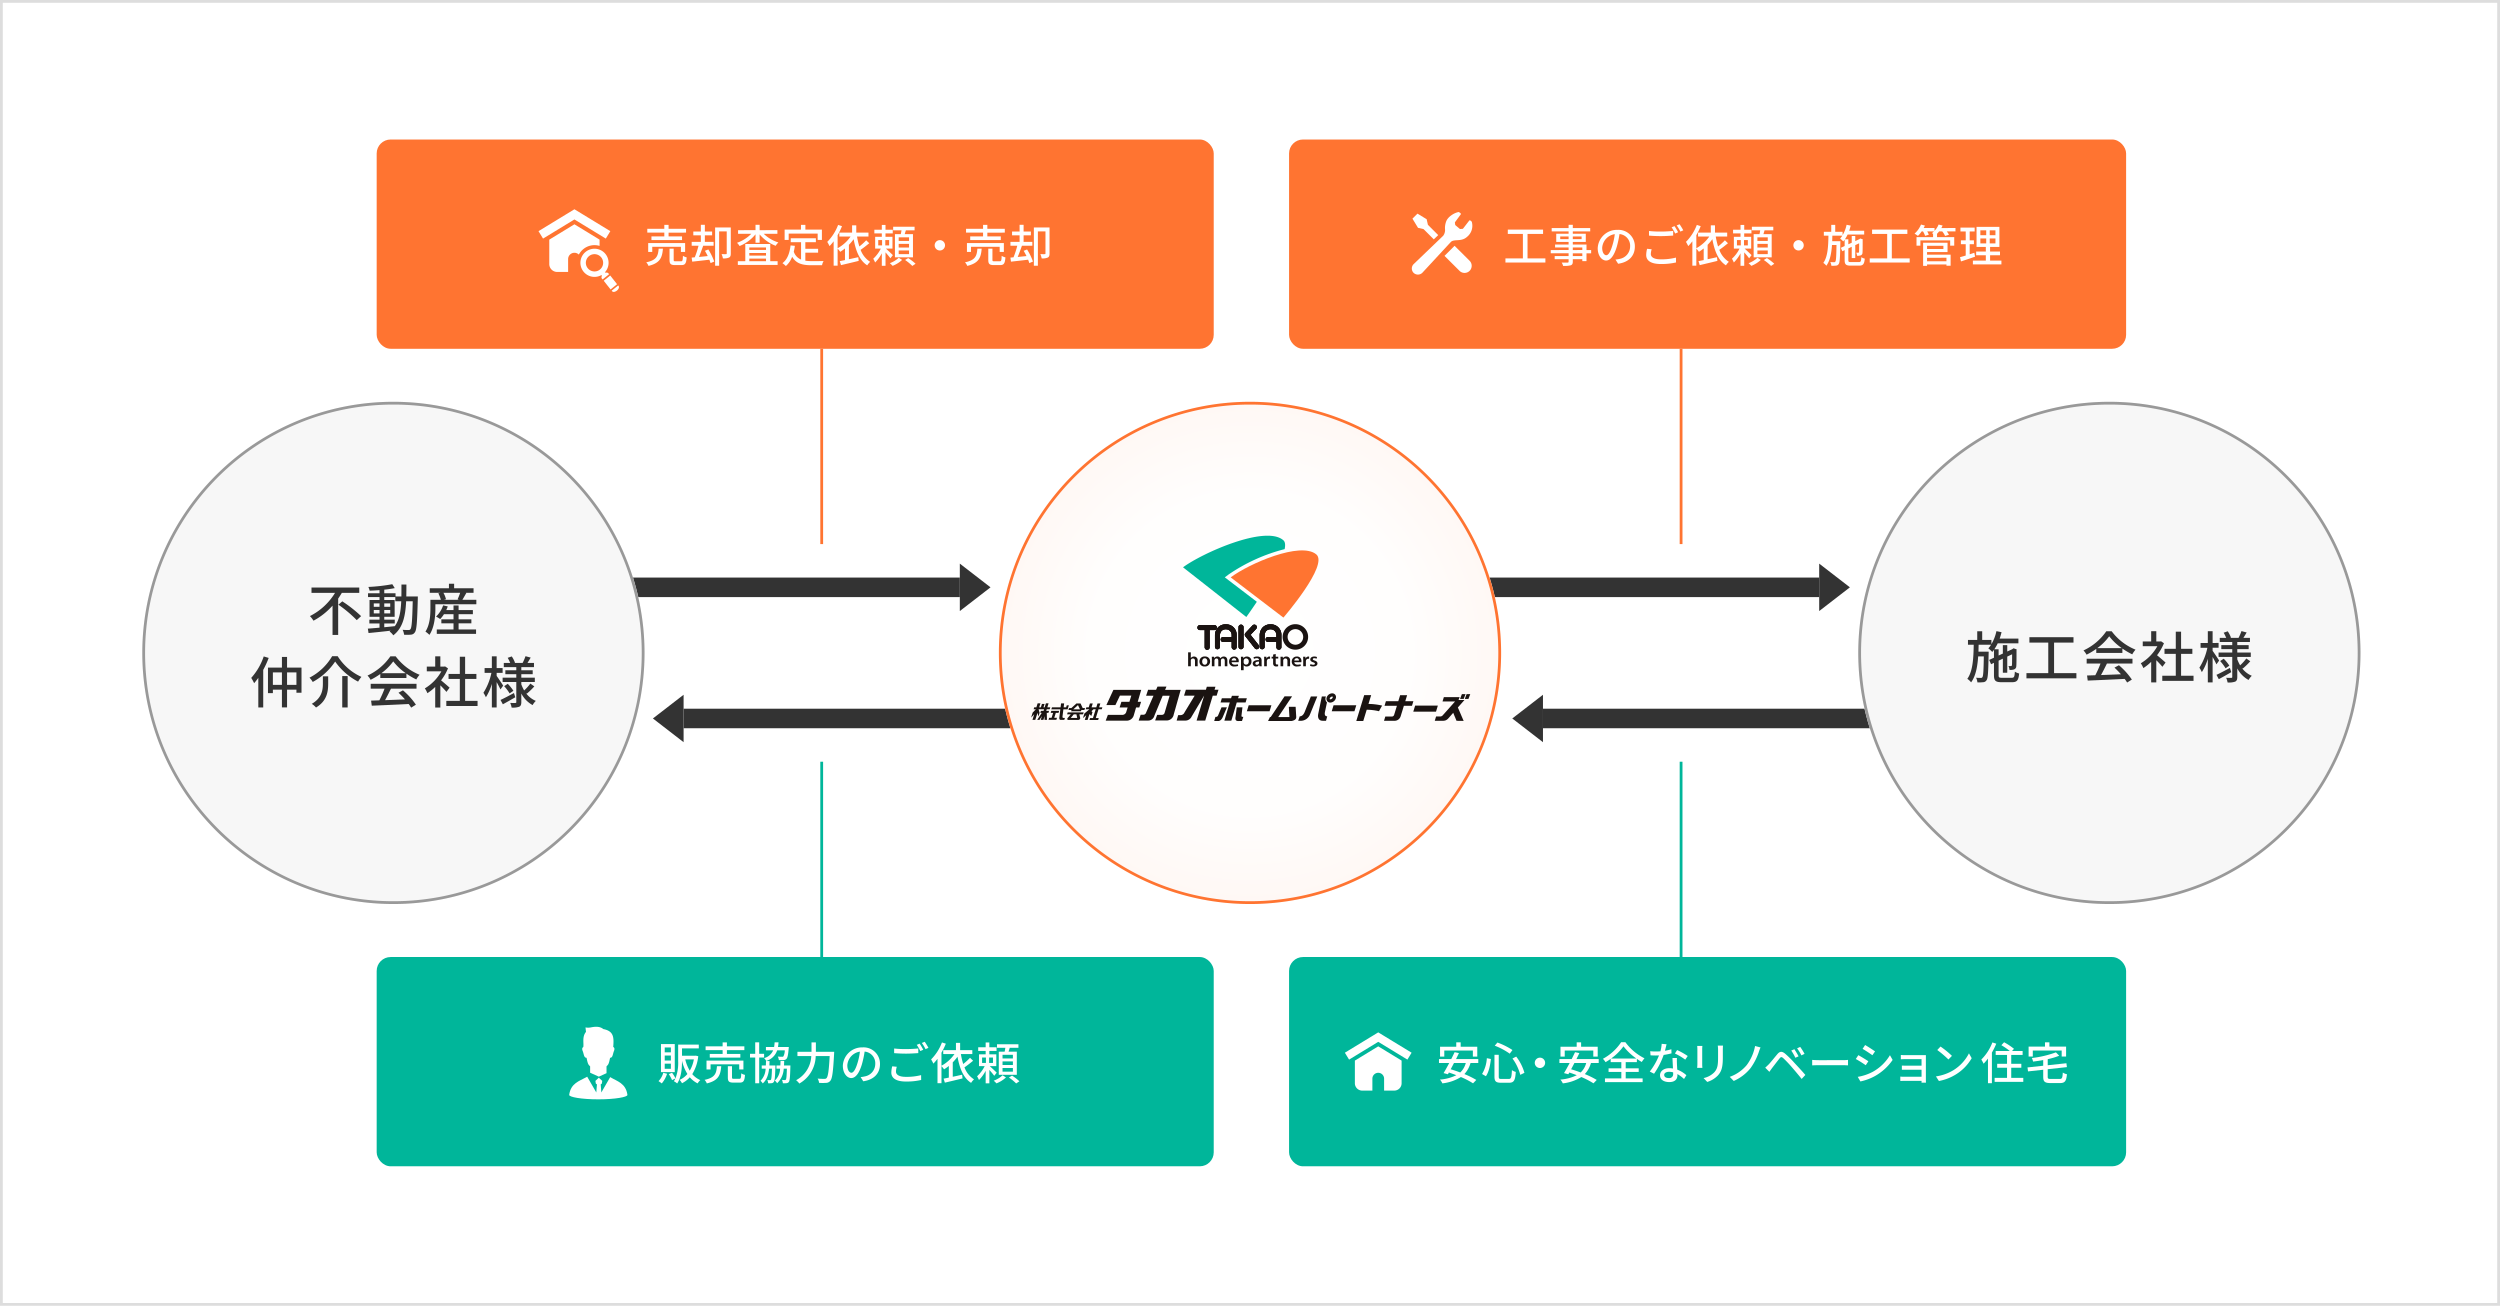 <svg xmlns="http://www.w3.org/2000/svg" xmlns:xlink="http://www.w3.org/1999/xlink" width="896" height="468" viewBox="0 0 896 468"><defs><radialGradient id="a" cx="0.5" cy="0.5" r="0.5" gradientUnits="objectBoundingBox"><stop offset="0" stop-color="#fff" stop-opacity="0.051"/><stop offset="0.64" stop-color="#ffe6d9" stop-opacity="0.051"/><stop offset="1" stop-color="#ff7431" stop-opacity="0.051"/></radialGradient><clipPath id="b"><rect width="157.397" height="42.324" fill="none"/></clipPath><clipPath id="c"><rect width="48.55" height="48.188" fill="none"/></clipPath></defs><g transform="translate(-152 -1408)"><rect width="896" height="468" transform="translate(152 1408)" fill="#fff"/><path d="M1,1V467H895V1H1M0,0H896V468H0Z" transform="translate(152 1408)" fill="#ddd"/><g transform="translate(-5 19)"><path d="M7,0H0V120H7Z" transform="translate(381 1603) rotate(-90)" fill="#333"/><path d="M11,17,0,8.5,11,0Z" transform="translate(512 1608) rotate(180)" fill="#333"/></g><g transform="translate(694 1657)"><path d="M7,120H0V0H7Z" transform="translate(11 12) rotate(-90)" fill="#333"/><path d="M11,0,0,8.5,11,17Z" transform="translate(0 0)" fill="#333"/></g><g transform="translate(-5 19)"><path d="M7,0H0V120H7Z" transform="translate(689 1603) rotate(-90)" fill="#333"/><path d="M11,17,0,8.5,11,0Z" transform="translate(820 1608) rotate(180)" fill="#333"/></g><g transform="translate(396 1657)"><path d="M7,120H0V0H7Z" transform="translate(1 12) rotate(-90)" fill="#333"/><path d="M11,0,0,8.5,11,17Z" transform="translate(-10 0)" fill="#333"/></g><circle cx="90" cy="90" r="90" transform="translate(510 1552)" fill="#fff"/><rect width="300" height="75" rx="5" transform="translate(287 1458)" fill="#ff7431"/><rect width="300" height="75" rx="5" transform="translate(287 1751)" fill="#00b69a"/><rect width="300" height="75" rx="5" transform="translate(614 1458)" fill="#ff7431"/><rect width="300" height="75" rx="5" transform="translate(614 1751)" fill="#00b69a"/><g transform="translate(-0.079 -3)"><path d="M7.168-9.264H2.56v1.312H13.52V-9.264H8.7v-1.36H14.96V-12H8.7v-1.408H7.168V-12h-6.1v1.376h6.1ZM14.624-3.7V-6.88H1.392V-3.7H2.848V-5.552H13.12V-3.7ZM5.136-4.88C4.928-2.24,4.4-.752.688.016A3.877,3.877,0,0,1,1.5,1.3C5.648.288,6.416-1.648,6.672-4.88ZM11.248-.352c-.608,0-.72-.064-.72-.528v-4H9.04V-.864c0,1.44.4,1.872,2.016,1.872h2.208c1.36,0,1.76-.56,1.92-2.768a4.046,4.046,0,0,1-1.344-.56c-.048,1.728-.16,1.968-.72,1.968Zm10.464-3.76c.352.576.7,1.232,1.024,1.888-1.088.112-2.16.224-3.152.32.512-1.2,1.056-2.72,1.52-4.032h3.728V-7.312H21.7V-9.664H24.3v-1.36H21.7v-2.4h-1.44v2.4h-2.7v1.36h2.7v2.352h-3.28v1.376h2.448a31.653,31.653,0,0,1-1.344,4.16c-.4.032-.784.064-1.12.1l.208,1.456c1.7-.192,3.936-.432,6.144-.7A12.943,12.943,0,0,1,23.744.3l1.312-.56a21.419,21.419,0,0,0-2.112-4.336Zm9.28-8.368H25.376V1.248h1.44v-12.32h2.72v7.888c0,.192-.064.272-.24.272-.24.016-.9.016-1.616-.016a5.2,5.2,0,0,1,.48,1.536,4.712,4.712,0,0,0,2.208-.3c.512-.272.624-.736.624-1.472Zm6.64,11.152h5.984v.944H37.632Zm5.984-3.984v.9H37.632v-.9Zm0,2.912H37.632v-.928h5.984Zm1.52-4.16H36.192V-.384H33.52V.96H47.776V-.384h-2.64Zm2.56-3.648v-1.3H41.328v-1.92H39.856v1.92H33.6v1.3h4.752a13.306,13.306,0,0,1-5.136,3.232,5.242,5.242,0,0,1,.928,1.152,14.239,14.239,0,0,0,5.712-4.192v3.008h1.472V-9.984a14.027,14.027,0,0,0,5.76,4.08,5.754,5.754,0,0,1,.96-1.2,13.238,13.238,0,0,1-5.248-3.1Zm4.048-.08H62.128v2.272h1.52V-11.7h-5.92v-1.712H56.144V-11.7H50.288v3.68h1.456ZM57.712-3.44h4.576V-4.832H57.712V-7.184h3.776V-8.608H52.48v1.424h3.7V-.976a4.58,4.58,0,0,1-2.608-2.816,19.567,19.567,0,0,0,.384-2.1l-1.536-.144C52.08-3.232,51.264-.992,49.5.32a8.047,8.047,0,0,1,1.232,1.024,8.145,8.145,0,0,0,2.256-3.328c1.456,2.512,3.76,3.04,6.9,3.04H63.7a4.488,4.488,0,0,1,.56-1.5c-.912.032-3.6.032-4.288.032A16.718,16.718,0,0,1,57.712-.56ZM79.52-7.888a21.175,21.175,0,0,1-2.448,2.224,26.45,26.45,0,0,1-.832-3.568h4.1V-10.64H75.968v-2.592h-1.5v2.592H69.9v1.408h4.032A13.44,13.44,0,0,1,69.28-5.04V-9.712a24.023,24.023,0,0,0,1.568-3.232l-1.392-.448a17.074,17.074,0,0,1-3.888,6.08,16.021,16.021,0,0,1,.816,1.52A18.047,18.047,0,0,0,67.856-7.52V1.216H69.28V-4.912a10.52,10.52,0,0,1,.928,1.168A16.805,16.805,0,0,0,71.92-4.96V-.784c-.688.144-1.328.272-1.872.368l.448,1.44C72.224.608,74.608.064,76.832-.5l-.144-1.328c-1.12.256-2.272.512-3.36.736V-6.256a17.13,17.13,0,0,0,1.7-2.016C75.792-4.048,77.168-.624,79.9,1.1A5.694,5.694,0,0,1,80.944-.16a8.6,8.6,0,0,1-3.424-4.3c.992-.656,2.144-1.584,3.1-2.368Zm15.36.24H91.168v-1.3H94.88Zm0,2.352H91.168v-1.3H94.88Zm0,2.384H91.168V-4.224H94.88ZM89.824-10.08v8.3h6.464v-8.3h-2.96c.128-.432.272-.9.416-1.376h3.12v-1.28h-7.68v1.28h2.992c-.064.448-.16.944-.256,1.376ZM83.84-7.968h1.376v1.92H83.84Zm3.9,1.92H86.368v-1.92h1.376ZM89.088-2.56c-.368-.368-1.824-1.744-2.5-2.336h2.352V-9.12h-2.5v-1.232H89.04v-1.312H86.448v-1.728H85.12v1.728H82.448v1.312H85.12V-9.12H82.736V-4.9h2.032a12.345,12.345,0,0,1-2.72,3.632A9.577,9.577,0,0,1,82.72.08a13.293,13.293,0,0,0,2.4-3.3v4.48h1.328V-3.552c.64.736,1.392,1.616,1.744,2.128Zm2.1.944A9.442,9.442,0,0,1,88,.32a11.417,11.417,0,0,1,.992.96A10.882,10.882,0,0,0,92.4-.848Zm2.272.8a16.921,16.921,0,0,1,2.592,2.128L97.216.528A18.4,18.4,0,0,0,94.576-1.5ZM104.064-6.08a1.857,1.857,0,0,0,1.856,1.856,1.857,1.857,0,0,0,1.856-1.856,1.857,1.857,0,0,0-1.856-1.856A1.857,1.857,0,0,0,104.064-6.08Zm17.344-3.184H116.8v1.312h10.96V-9.264h-4.816v-1.36H129.2V-12h-6.256v-1.408h-1.536V-12h-6.1v1.376h6.1ZM128.864-3.7V-6.88H115.632V-3.7h1.456V-5.552H127.36V-3.7ZM119.376-4.88c-.208,2.64-.736,4.128-4.448,4.9a3.878,3.878,0,0,1,.816,1.28c4.144-1.008,4.912-2.944,5.168-6.176Zm6.112,4.528c-.608,0-.72-.064-.72-.528v-4H123.28V-.864c0,1.44.4,1.872,2.016,1.872H127.5c1.36,0,1.76-.56,1.92-2.768a4.046,4.046,0,0,1-1.344-.56c-.048,1.728-.16,1.968-.72,1.968Zm10.464-3.76c.352.576.7,1.232,1.024,1.888-1.088.112-2.16.224-3.152.32.512-1.2,1.056-2.72,1.52-4.032h3.728V-7.312h-3.136V-9.664h2.608v-1.36h-2.608v-2.4H134.5v2.4h-2.7v1.36h2.7v2.352h-3.28v1.376h2.448a31.653,31.653,0,0,1-1.344,4.16c-.4.032-.784.064-1.12.1l.208,1.456c1.7-.192,3.936-.432,6.144-.7A12.942,12.942,0,0,1,137.984.3l1.312-.56a21.418,21.418,0,0,0-2.112-4.336Zm9.28-8.368h-5.616V1.248h1.44v-12.32h2.72v7.888c0,.192-.064.272-.24.272-.24.016-.9.016-1.616-.016a5.2,5.2,0,0,1,.48,1.536,4.712,4.712,0,0,0,2.208-.3c.512-.272.624-.736.624-1.472Z" transform="translate(383 1505)" fill="#fff"/><g transform="translate(217.595 1365.824)"><g transform="translate(127.484 120.176)"><path d="M151.606,130.687l-11.249-6.858-11.249,6.858-1.624-2.663,12.872-7.848,12.872,7.848Z" transform="translate(-127.484 -120.176)" fill="#fff"/></g><path d="M212.63,230.931a6.274,6.274,0,0,1,2.534-1.243,6.325,6.325,0,0,1,3.27.1v-2.24l-9.015-5.5-9.012,5.5v8.741a2.835,2.835,0,0,0,2.835,2.835h3.919v-4.608a2.259,2.259,0,0,1,2.259-2.259h0a2.251,2.251,0,0,1,1.585.649A6.316,6.316,0,0,1,212.63,230.931Z" transform="translate(-69.063 -96.484)" fill="#fff"/><g transform="translate(142.502 134.32)"><g transform="translate(11.204 13.153)"><path d="M624.034,638.3a.856.856,0,0,1-.9-.215l-.143-.176,2.336-1.891.143.176c.327.4.071,1.136-.584,1.666a2.207,2.207,0,0,1-.855.439Z" transform="translate(-622.995 -636.018)" fill="#fff" fill-rule="evenodd"/></g><g transform="translate(0 0)"><path d="M419,398.194a.794.794,0,0,1-.17-.607.843.843,0,0,1,.181-.424l-.212-.261a5,5,0,0,1-1.323.517,5.047,5.047,0,0,1-4.329-8.837,5,5,0,0,1,2.02-.991,5.048,5.048,0,0,1,4.939,8.254l.212.262a.844.844,0,0,1,.191-.07.806.806,0,0,1,.819.273l.226.279-2.328,1.884Zm-3.387-8.706a3.1,3.1,0,0,0-1.7,4.967,3.118,3.118,0,0,0,3.118,1.068,3.069,3.069,0,0,0,1.24-.609,3.1,3.1,0,0,0-2.659-5.426Z" transform="translate(-411.271 -387.458)" fill="#fff" fill-rule="evenodd"/></g><g transform="translate(8.352 9.594)"><path d="M569.1,570.638l2.328-1.884,2.46,3.119-2.328,1.884Z" transform="translate(-569.102 -568.754)" fill="#fff" fill-rule="evenodd"/></g></g></g></g><g transform="translate(-2.316 -3)"><path d="M8.784-1.392V-10.16h5.568V-11.7H1.712v1.536H7.12v8.768H.864V.1h14.32V-1.392Zm19.632-.832H25.008v-.992h3.408ZM25.008-5.3h3.408v.912H25.008ZM20.5-8.288v-.96H23.5v.96Zm7.664-.96v.96H25.008v-.96Zm3.424,4.864H29.92V-6.352H25.008V-7.3h4.656V-10.24H25.008v-.816h6.24v-1.2h-6.24v-1.168H23.5v1.168H17.44v1.2H23.5v.816H19.072V-7.3H23.5v.944H18.656V-5.3H23.5v.912H17.1v1.168h6.4v.992H18.512V-1.1H23.5v.848c0,.272-.1.352-.384.368C22.864.128,21.9.128,21.024.1a4.6,4.6,0,0,1,.512,1.2,9.423,9.423,0,0,0,2.72-.208c.544-.208.752-.544.752-1.36V-1.1h3.408v.688h1.5v-2.8h1.664Zm5.408,1.856c-.64,0-1.456-.832-1.456-2.656a5.311,5.311,0,0,1,4.512-4.9A21.952,21.952,0,0,1,39.184-6C38.448-3.552,37.68-2.528,36.992-2.528ZM41.248.528c3.872-.544,6-2.848,6-6.16a5.872,5.872,0,0,0-6.224-5.984A6.886,6.886,0,0,0,33.936-5.04c0,2.64,1.44,4.416,3.008,4.416,1.584,0,2.9-1.808,3.856-5.04a36.263,36.263,0,0,0,.944-4.448A4.19,4.19,0,0,1,45.552-5.7a4.551,4.551,0,0,1-3.84,4.5A8.972,8.972,0,0,1,40.3-.976ZM61.456-12.96l-1.04.432A16.3,16.3,0,0,1,61.7-10.3l1.056-.464A23.187,23.187,0,0,0,61.456-12.96Zm1.824-.672-1.04.432a15.24,15.24,0,0,1,1.328,2.208l1.04-.464A24.828,24.828,0,0,0,63.28-13.632ZM52.32-9.552c1.28.1,2.64.176,4.256.176,1.472,0,3.312-.112,4.4-.192v-1.664c-1.168.112-2.864.224-4.416.224a35.862,35.862,0,0,1-4.24-.208Zm-.688,4.72a9.653,9.653,0,0,0-.32,2.24c0,2.08,1.84,3.216,5.248,3.216A23.313,23.313,0,0,0,62,.064L61.984-1.68a20.834,20.834,0,0,1-5.472.624c-2.432,0-3.536-.8-3.536-1.9a6.037,6.037,0,0,1,.3-1.712ZM79.52-7.888a21.175,21.175,0,0,1-2.448,2.224,26.45,26.45,0,0,1-.832-3.568h4.1V-10.64H75.968v-2.592h-1.5v2.592H69.9v1.408h4.032A13.44,13.44,0,0,1,69.28-5.04V-9.712a24.023,24.023,0,0,0,1.568-3.232l-1.392-.448a17.074,17.074,0,0,1-3.888,6.08,16.021,16.021,0,0,1,.816,1.52A18.047,18.047,0,0,0,67.856-7.52V1.216H69.28V-4.912a10.52,10.52,0,0,1,.928,1.168A16.805,16.805,0,0,0,71.92-4.96V-.784c-.688.144-1.328.272-1.872.368l.448,1.44C72.224.608,74.608.064,76.832-.5l-.144-1.328c-1.12.256-2.272.512-3.36.736V-6.256a17.13,17.13,0,0,0,1.7-2.016C75.792-4.048,77.168-.624,79.9,1.1A5.694,5.694,0,0,1,80.944-.16a8.6,8.6,0,0,1-3.424-4.3c.992-.656,2.144-1.584,3.1-2.368Zm15.36.24H91.168v-1.3H94.88Zm0,2.352H91.168v-1.3H94.88Zm0,2.384H91.168V-4.224H94.88ZM89.824-10.08v8.3h6.464v-8.3h-2.96c.128-.432.272-.9.416-1.376h3.12v-1.28h-7.68v1.28h2.992c-.064.448-.16.944-.256,1.376ZM83.84-7.968h1.376v1.92H83.84Zm3.9,1.92H86.368v-1.92h1.376ZM89.088-2.56c-.368-.368-1.824-1.744-2.5-2.336h2.352V-9.12h-2.5v-1.232H89.04v-1.312H86.448v-1.728H85.12v1.728H82.448v1.312H85.12V-9.12H82.736V-4.9h2.032a12.345,12.345,0,0,1-2.72,3.632A9.577,9.577,0,0,1,82.72.08a13.293,13.293,0,0,0,2.4-3.3v4.48h1.328V-3.552c.64.736,1.392,1.616,1.744,2.128Zm2.1.944A9.442,9.442,0,0,1,88,.32a11.417,11.417,0,0,1,.992.96A10.882,10.882,0,0,0,92.4-.848Zm2.272.8a16.921,16.921,0,0,1,2.592,2.128L97.216.528A18.4,18.4,0,0,0,94.576-1.5ZM104.064-6.08a1.857,1.857,0,0,0,1.856,1.856,1.857,1.857,0,0,0,1.856-1.856,1.857,1.857,0,0,0-1.856-1.856A1.857,1.857,0,0,0,104.064-6.08ZM124.736-.064c-.848,0-.976-.112-.976-.736V-4.976l1.216-.576V-1.52h1.264V-6.144l1.392-.656c0,1.744-.016,2.912-.048,3.1-.048.224-.128.272-.288.272-.128,0-.448,0-.7-.016a3.6,3.6,0,0,1,.288,1.12,3.608,3.608,0,0,0,1.248-.128.971.971,0,0,0,.7-.976c.064-.448.064-2.288.064-4.56l.064-.208-.912-.336-.256.176-.128.1L126.24-7.6V-9.424h-1.264v2.416l-1.216.56V-8.24h-1.232a11.478,11.478,0,0,0,.976-1.7h5.936V-11.3h-5.376c.208-.592.384-1.216.544-1.84l-1.472-.3A12.585,12.585,0,0,1,121.7-9.7v-1.216h-2.64v-2.5h-1.424v2.5h-2.656v1.376h1.648c-.064,3.824-.24,7.584-1.84,9.776a4.106,4.106,0,0,1,1.088,1.008C117.2-.56,117.7-3.232,117.9-6.192h1.616c-.064,4.128-.16,5.616-.4,5.936a.462.462,0,0,1-.48.224c-.24,0-.752,0-1.344-.048a3.527,3.527,0,0,1,.384,1.328,10.526,10.526,0,0,0,1.664-.048,1.159,1.159,0,0,0,.96-.576c.416-.544.5-2.368.592-7.552.016-.192.016-.624.016-.624h-2.928c.016-.656.032-1.312.048-1.984H121.6a6.4,6.4,0,0,1-.784,1.024,10.111,10.111,0,0,1,1.12,1.04,6.535,6.535,0,0,0,.5-.624v2.272l-1.376.64.544,1.232.832-.4V-.816c0,1.6.448,2.016,2.176,2.016h3.024c1.424,0,1.84-.56,2.016-2.5a3.83,3.83,0,0,1-1.232-.528c-.08,1.472-.208,1.76-.88,1.76Zm14.608-1.328V-10.16h5.568V-11.7h-12.64v1.536h5.408v8.768h-6.256V.1h14.32V-1.392Zm19.584-.224V-.352h-6.96V-1.616Zm-1.1-4.288v1.136h-5.856V-5.9Zm-5.856,2.24h7.344V-7.008H150.56V1.28h1.408v-.5h6.96v.464h1.488V-2.736h-8.448Zm10.192-8.608H157.1a9.353,9.353,0,0,0,.448-.9l-1.44-.352a7.087,7.087,0,0,1-1.456,2.256v-1.008h-3.888c.16-.288.3-.592.432-.88l-1.392-.368a8.8,8.8,0,0,1-2.32,3.264,9.478,9.478,0,0,1,1.216.816,9.953,9.953,0,0,0,1.328-1.616h.5a9.8,9.8,0,0,1,.752,1.584l1.328-.4a8.684,8.684,0,0,0-.576-1.184h2.416a6.755,6.755,0,0,1-.752.624c.144.064.32.16.512.256h-.08v1.168h-5.936v3.056h1.392V-7.84h10.672v1.888h1.456V-9.008h-6.16v-1.168h-.032a8.178,8.178,0,0,0,.768-.88h1.136a7.623,7.623,0,0,1,1.008,1.616l1.392-.416a7.775,7.775,0,0,0-.768-1.2h3.1Zm6.752,8.864c-.544.192-1.12.368-1.664.544V-6.48h1.52V-7.856h-1.52V-11.04h1.776v-1.376h-5.088v1.376h1.888v3.184H164.1V-6.48h1.728v4.064c-.768.24-1.472.432-2.048.592l.352,1.52c1.44-.464,3.3-1.088,5.04-1.7Zm2.16-5.12h2.1v1.76h-2.1Zm0-2.912h2.1v1.728h-2.1Zm5.408,1.728h-2.048V-11.44h2.048Zm0,2.944h-2.048v-1.76h2.048Zm-1.92,6.16v-1.9h3.552V-3.856H174.56V-5.5H177.9v-7.2h-8.192v7.2h3.328v1.648h-3.472v1.344h3.472v1.9H168.4V.752h10.224V-.608Z" transform="translate(693 1505)" fill="#fff"/><g transform="translate(660.316 1487)"><path d="M16.99,18.537,20.648,22.2l1.581-1.518-3.69-3.7-.451-2-3.292-2-.9.9-.9.9,2,3.293Z" transform="translate(-12.777 -12.417)" fill="#fff"/><path d="M279.5,276.3l5.409,5.392a2.553,2.553,0,0,1-3.61,3.61l-5.409-5.392Z" transform="translate(-264.176 -264.204)" fill="#fff"/><path d="M27.952,8.9a5.1,5.1,0,0,0,1.757-5.23.4.4,0,0,0-.155-.317l-.375-.307a.308.308,0,0,0-.46.044l-2.156,2.8a.308.308,0,0,1-.259.127l-.782.057a.31.31,0,0,1-.185-.068L23.825,4.729a.309.309,0,0,1-.112-.2l-.094-.709a.306.306,0,0,1,.055-.222L25.693.857a.308.308,0,0,0-.04-.406l-.49-.383c-.1-.089-.2-.077-.353-.048-1.394.275-3.774,1.625-4.378,3.491a6.574,6.574,0,0,0-.347,2.8A3.409,3.409,0,0,1,19.407,8.5L8.891,18.6c-.021.018-.04.038-.06.057A2.217,2.217,0,0,0,8.8,21.774a2.243,2.243,0,0,0,3.139-.008c.04-.04.079-.082.116-.125L22.2,10.678C23.446,9.568,25.915,10.751,27.952,8.9Z" transform="translate(-8.176 0.002)" fill="#fff"/></g></g><g transform="translate(-8.246 2)"><g transform="translate(-70 -5)"><path d="M2.88-10.48H13.12v2.16H14.7v-3.536H8.752V-13.44H7.168v1.584H1.36V-8.32H2.88Zm7.7,4.464A7.1,7.1,0,0,1,8.592-2.624c-1.168-.448-2.336-.832-3.424-1.152.384-.7.784-1.456,1.184-2.24Zm4.48,0V-7.44H7.088c.368-.736.72-1.456,1.04-2.128L6.576-9.9c-.352.752-.768,1.6-1.2,2.464H.976v1.424H4.64C3.936-4.672,3.216-3.36,2.624-2.4l1.552.416.352-.624C5.392-2.32,6.3-2,7.2-1.648A15.877,15.877,0,0,1,1.328-.08a6.045,6.045,0,0,1,.864,1.36A15.763,15.763,0,0,0,8.832-.992a29.009,29.009,0,0,1,4.352,2.256L14.352.048a30.459,30.459,0,0,0-4.272-2.1,9.4,9.4,0,0,0,2.192-3.968ZM19.52-7.632A19.388,19.388,0,0,0,23.936-12a20.941,20.941,0,0,0,4.608,4.368Zm5.216,4.816h4.656v-1.3H24.736V-6.32h4V-7.5a20.039,20.039,0,0,0,1.76,1.12A8.724,8.724,0,0,1,31.472-7.7a18.933,18.933,0,0,1-6.848-5.776H23.1A18.215,18.215,0,0,1,16.56-7.52a5.863,5.863,0,0,1,.944,1.2A18.88,18.88,0,0,0,19.344-7.5V-6.32h3.824v2.208H18.592v1.3h4.576V-.5H17.3V.848H30.8V-.5H24.736ZM46.96-8.528a26.03,26.03,0,0,0-3.792-2.128l-.8,1.232a20.347,20.347,0,0,1,3.7,2.208ZM41.1-10.96a16.723,16.723,0,0,1-2.3.544c.24-.9.448-1.776.576-2.32l-1.744-.16a12.633,12.633,0,0,1-.464,2.688c-.56.048-1.1.064-1.632.064-.64,0-1.392-.032-2.016-.1l.112,1.472c.64.048,1.3.064,1.9.064.384,0,.752-.016,1.136-.032A22.964,22.964,0,0,1,33.36-2.96l1.536.784a27.814,27.814,0,0,0,3.44-6.736,23.642,23.642,0,0,0,2.816-.56Zm.64,8.848A1.376,1.376,0,0,1,40.16-.624c-1.088,0-1.632-.464-1.632-1.136,0-.64.688-1.1,1.744-1.1a5.337,5.337,0,0,1,1.456.192C41.744-2.448,41.744-2.272,41.744-2.112ZM41.5-7.824c.032,1.04.112,2.528.176,3.776a7.2,7.2,0,0,0-1.328-.112c-1.968,0-3.312,1.056-3.312,2.544C37.04.032,38.528.816,40.368.816c2.08,0,2.9-1.088,2.9-2.432v-.432a12.649,12.649,0,0,1,2.368,1.76l.848-1.36a10.521,10.521,0,0,0-3.28-2c-.048-.9-.1-1.808-.112-2.32A18.029,18.029,0,0,1,43.1-7.824Z" transform="translate(788.164 1798)" fill="#fff"/><path d="M6.144-6.08A1.857,1.857,0,0,0,8-4.224,1.857,1.857,0,0,0,9.856-6.08,1.857,1.857,0,0,0,8-7.936,1.857,1.857,0,0,0,6.144-6.08Z" transform="translate(774.164 1798)" fill="#fff"/><path d="M2.88-10.48H13.12v2.16H14.7v-3.536H8.752V-13.44H7.168v1.584H1.36V-8.32H2.88Zm7.7,4.464A7.1,7.1,0,0,1,8.592-2.624c-1.168-.448-2.336-.832-3.424-1.152.384-.7.784-1.456,1.184-2.24Zm4.48,0V-7.44H7.088c.368-.736.72-1.456,1.04-2.128L6.576-9.9c-.352.752-.768,1.6-1.2,2.464H.976v1.424H4.64C3.936-4.672,3.216-3.36,2.624-2.4l1.552.416.352-.624C5.392-2.32,6.3-2,7.2-1.648A15.877,15.877,0,0,1,1.328-.08a6.045,6.045,0,0,1,.864,1.36A15.763,15.763,0,0,0,8.832-.992a29.009,29.009,0,0,1,4.352,2.256L14.352.048a30.459,30.459,0,0,0-4.272-2.1,9.4,9.4,0,0,0,2.192-3.968ZM27.312-7.632a17.107,17.107,0,0,1,2.8,5.856L31.6-2.5A16.949,16.949,0,0,0,28.656-8.32Zm-9.184-.112A12.242,12.242,0,0,1,16.416-2.08l1.376.8C18.88-2.816,19.344-5.3,19.584-7.456Zm2.832-4.48A24.088,24.088,0,0,1,26.336-9.36l.976-1.312A25.66,25.66,0,0,0,21.92-13.36Zm-.1,3.264v7.776c0,1.744.512,2.24,2.352,2.24H26.08c1.808,0,2.224-.88,2.416-3.888a3.985,3.985,0,0,1-1.376-.64C26.992-.848,26.848-.3,25.968-.3H23.376c-.816,0-.976-.128-.976-.88V-8.96Z" transform="translate(745 1798)" fill="#fff"/><path d="M3.36-12.128c.032.336.064.9.064,1.184v5.36c0,.464-.064,1.024-.08,1.3H5.216c-.032-.32-.064-.88-.064-1.3v-5.36c0-.448.032-.848.064-1.184Zm7.376-.128a12.371,12.371,0,0,1,.1,1.472v2.752c0,2.8-.208,4.048-1.328,5.312a7.407,7.407,0,0,1-3.872,2.1L6.96.768a8.891,8.891,0,0,0,3.824-2.336c1.184-1.344,1.76-2.7,1.76-6.368v-2.848c0-.576.032-1.056.064-1.472Z" transform="translate(835.164 1798)" fill="#fff"/><path d="M13.056-11.6,11.1-12.112A16.473,16.473,0,0,1,8.1-5.264a14.1,14.1,0,0,1-6.08,4.208L3.456.416A15.979,15.979,0,0,0,9.488-4.192a21.684,21.684,0,0,0,2.976-5.84A16.169,16.169,0,0,1,13.056-11.6Z" transform="translate(848.164 1798)" fill="#fff"/><path d="M11.184-10.96l-1.12.48A17.421,17.421,0,0,1,11.536-7.9l1.152-.512C12.32-9.152,11.6-10.336,11.184-10.96Zm2.1-.832-1.12.512A16.34,16.34,0,0,1,13.7-8.752L14.832-9.3A22.1,22.1,0,0,0,13.28-11.792ZM.736-4.352l1.488,1.5c.256-.368.624-.88.96-1.344.688-.88,1.952-2.56,2.672-3.44.5-.624.752-.624,1.36-.112a42.827,42.827,0,0,1,3.056,3.216C11.264-3.376,12.72-1.68,13.792-.3l1.328-1.44C13.968-3.1,12.3-4.88,11.232-6.032a37.4,37.4,0,0,0-3.3-3.28c-1.216-1.024-1.968-.912-2.864.144C4.016-7.92,2.688-6.24,1.952-5.488,1.488-5.04,1.168-4.72.736-4.352Zm16.832-.816c.528-.032,1.472-.064,2.368-.064h8.7c.7,0,1.424.048,1.776.064V-7.136c-.384.032-1.008.1-1.792.1H19.936c-.864,0-1.856-.048-2.368-.1Zm18.976-7.3-.912,1.376c.992.56,2.7,1.7,3.52,2.288l.944-1.376C39.344-10.72,37.536-11.9,36.544-12.464ZM33.9-1.056,34.848.592A18.747,18.747,0,0,0,40.16-1.392,18.831,18.831,0,0,0,46.4-7.12l-.96-1.7A16.457,16.457,0,0,1,39.312-2.88,17.571,17.571,0,0,1,33.9-1.056Zm.208-7.776L33.2-7.456a40.044,40.044,0,0,1,3.568,2.24L37.7-6.64C36.944-7.168,35.12-8.288,34.112-8.832Z" transform="translate(862.164 1798)" fill="#fff"/><path d="M12.512,1.024C12.5.768,12.48.32,12.48.064V-7.92c0-.32,0-.736.016-.928-.224,0-.72.016-1.088.016H5.28c-.5,0-1.424-.016-1.776-.064v1.552c.32-.032,1.28-.064,1.776-.064h5.648v2.352H5.44c-.576,0-1.2-.032-1.568-.048v1.52c.352-.032.992-.032,1.584-.032h5.472v2.528H4.656a12.889,12.889,0,0,1-1.344-.064V.416c.272,0,.864-.032,1.344-.032h6.272c0,.24,0,.5-.016.64Z" transform="translate(908 1798)" fill="#fff"/><path d="M3.728-11.92,2.56-10.672a36.375,36.375,0,0,1,4,3.392l1.264-1.3A32.4,32.4,0,0,0,3.728-11.92ZM2.08-1.216,3.152.432A17.641,17.641,0,0,0,9.28-1.952,16.49,16.49,0,0,0,14.9-7.744L13.92-9.488A15.234,15.234,0,0,1,8.368-3.456,16.625,16.625,0,0,1,2.08-1.216Z" transform="translate(922 1798)" fill="#fff"/><path d="M4.32-13.392A17.215,17.215,0,0,1,.352-7.264a14.118,14.118,0,0,1,.816,1.5A18.716,18.716,0,0,0,2.736-7.616V1.216H4.144V-9.76a25.517,25.517,0,0,0,1.568-3.184Zm6.752,12.7V-4.32h3.616V-5.728H11.072V-8.9h4.08V-10.32H11.36l.7-.784a22.053,22.053,0,0,0-3.552-2.352L7.536-12.4a23.921,23.921,0,0,1,3.024,2.08H5.5V-8.9H9.568v3.168H6.032V-4.32H9.568V-.688H5.12V.736H15.392V-.688ZM18.8-10.48H29.152v2.144h1.584v-3.552H24.752v-1.536H23.168v1.536H17.3v3.552h1.5ZM25.28-.3c-.96,0-1.136-.112-1.136-.816V-3.792l6.88-.752-.176-1.392-6.7.72V-7.392a25.9,25.9,0,0,0,4.128-1.232L27.088-9.84a36.766,36.766,0,0,1-8.64,2.032,4.69,4.69,0,0,1,.448,1.28c1.184-.144,2.416-.32,3.632-.544V-5.04L16.9-4.432l.192,1.424,5.44-.592v2.5c0,1.776.576,2.272,2.64,2.272H28.5c1.84,0,2.3-.7,2.544-3.168a4.064,4.064,0,0,1-1.488-.608C29.44-.672,29.3-.3,28.4-.3Z" transform="translate(940 1798)" fill="#fff"/></g><g transform="translate(560.033 1653.326)"><g transform="translate(82.213 122.673)"><path d="M104.623,132.439l-10.451-6.372-10.451,6.372-1.508-2.474,11.959-7.291,11.959,7.291Z" transform="translate(-82.213 -122.673)" fill="#fff"/></g><path d="M185.853,255.764l-8.373,5.109v8.121a2.634,2.634,0,0,0,2.634,2.634h3.641v-4.281a2.1,2.1,0,0,1,2.1-2.1h0a2.1,2.1,0,0,1,2.1,2.1v4.281h3.641a2.634,2.634,0,0,0,2.634-2.634v-8.121Z" transform="translate(-91.681 -128.082)" fill="#fff"/></g></g><g transform="translate(4 2)"><path d="M4.944-9.84H2.736V-11.6H4.944Zm0,2.944H2.736V-8.688H4.944Zm0,2.944H2.736V-5.776H4.944Zm1.392-8.864H1.392V-2.752H6.336ZM2.208-2.512A6.822,6.822,0,0,1,.512.48,10.769,10.769,0,0,1,1.68,1.3a9.909,9.909,0,0,0,1.9-3.472Zm10.976-4.8A12.361,12.361,0,0,1,11.712-3.28,13.812,13.812,0,0,1,10.1-7.312Zm.688-1.344-.24.032h-4.7v-2.64h6.016v-1.36H7.552v5.856A15.587,15.587,0,0,1,6.592-.5,11.483,11.483,0,0,0,5.36-2.528l-1.168.5A11.515,11.515,0,0,1,5.36.112L6.592-.5A7.817,7.817,0,0,1,6.016.512a6.415,6.415,0,0,1,1.184.8C8.72-.88,8.928-4.3,8.928-6.768v-.08A15.674,15.674,0,0,0,10.864-2.08,7.728,7.728,0,0,1,8.064.032a4.986,4.986,0,0,1,.864,1.2A9.289,9.289,0,0,0,11.728-.9a8.973,8.973,0,0,0,2.8,2.192,5.364,5.364,0,0,1,.96-1.184,8,8,0,0,1-2.88-2.144,15.216,15.216,0,0,0,2.144-6.416Zm9.616-.608H18.88v1.312H29.84V-9.264H25.024v-1.36H31.28V-12H25.024v-1.408H23.488V-12h-6.1v1.376h6.1ZM30.944-3.7V-6.88H17.712V-3.7h1.456V-5.552H29.44V-3.7ZM21.456-4.88c-.208,2.64-.736,4.128-4.448,4.9a3.877,3.877,0,0,1,.816,1.28C21.968.288,22.736-1.648,22.992-4.88ZM27.568-.352c-.608,0-.72-.064-.72-.528v-4H25.36V-.864c0,1.44.4,1.872,2.016,1.872h2.208c1.36,0,1.76-.56,1.92-2.768a4.046,4.046,0,0,1-1.344-.56C30.112-.592,30-.352,29.44-.352ZM45.76-10.56a4.5,4.5,0,0,1-.5,2.176.68.68,0,0,1-.5.128c-.256,0-.864-.016-1.5-.064a2.894,2.894,0,0,1,.368,1.264,14.532,14.532,0,0,0,1.728-.016,1.355,1.355,0,0,0,1.024-.448c.384-.4.592-1.392.784-3.712.032-.176.048-.528.048-.528H43.328a12.856,12.856,0,0,0,.192-1.664H42.128a12.856,12.856,0,0,1-.192,1.664H39.008v1.2H41.6a4.8,4.8,0,0,1-3.248,2.784A3.84,3.84,0,0,1,39.1-6.752,5.889,5.889,0,0,0,43.04-10.56ZM38.352-7.968v-1.36h-1.76v-4.1H35.168v4.1H33.3v1.36h1.872V1.248h1.424V-7.968ZM40.24-5.136c.032-.5.048-1.024.064-1.568H39.04c-.016.544-.032,1.072-.064,1.568H37.5v1.152H38.9A6.4,6.4,0,0,1,37.056.368a3.743,3.743,0,0,1,.816.928c1.408-1.248,2.016-3.04,2.272-5.28h1.024C41.088-1.3,40.992-.3,40.8-.048a.382.382,0,0,1-.368.176A7.658,7.658,0,0,1,39.5.08a2.94,2.94,0,0,1,.3,1.168,7.06,7.06,0,0,0,1.216-.032A1.03,1.03,0,0,0,41.84.752c.336-.432.448-1.76.56-5.36.016-.16.016-.528.016-.528Zm5.248,0c.032-.512.048-1.056.064-1.616H44.24c-.016.56-.032,1.1-.064,1.616H42.784v1.152h1.3a6.043,6.043,0,0,1-1.9,4.272,3.308,3.308,0,0,1,.832.944,7.576,7.576,0,0,0,2.368-5.216h1.136c-.08,2.688-.176,3.648-.368,3.9a.4.4,0,0,1-.4.176,6.694,6.694,0,0,1-.992-.064,3.6,3.6,0,0,1,.32,1.216,8.212,8.212,0,0,0,1.312-.032,1.143,1.143,0,0,0,.848-.464c.32-.448.432-1.776.528-5.344.016-.176.016-.544.016-.544Zm11.424-4.9v-3.36H55.344v3.36H50.3v1.52h4.96A10.27,10.27,0,0,1,49.824.144a6.29,6.29,0,0,1,1.152,1.2,11.581,11.581,0,0,0,5.872-9.856h5.008C61.584-3.28,61.248-1.088,60.7-.576a.9.9,0,0,1-.736.24c-.4,0-1.376,0-2.432-.1A3.749,3.749,0,0,1,58.064,1.1a19.056,19.056,0,0,0,2.544,0A1.946,1.946,0,0,0,62.08.368c.7-.816,1.008-3.184,1.36-9.664.016-.208.032-.736.032-.736Zm12.72,7.5c-.64,0-1.456-.832-1.456-2.656a5.311,5.311,0,0,1,4.512-4.9A21.952,21.952,0,0,1,71.824-6C71.088-3.552,70.32-2.528,69.632-2.528ZM73.888.528c3.872-.544,6-2.848,6-6.16a5.872,5.872,0,0,0-6.224-5.984A6.886,6.886,0,0,0,66.576-5.04c0,2.64,1.44,4.416,3.008,4.416,1.584,0,2.9-1.808,3.856-5.04a36.265,36.265,0,0,0,.944-4.448A4.19,4.19,0,0,1,78.192-5.7a4.551,4.551,0,0,1-3.84,4.5,8.972,8.972,0,0,1-1.408.224ZM94.1-12.96l-1.04.432a16.3,16.3,0,0,1,1.28,2.224l1.056-.464A23.186,23.186,0,0,0,94.1-12.96Zm1.824-.672-1.04.432a15.24,15.24,0,0,1,1.328,2.208l1.04-.464A24.828,24.828,0,0,0,95.92-13.632ZM84.96-9.552c1.28.1,2.64.176,4.256.176,1.472,0,3.312-.112,4.4-.192v-1.664c-1.168.112-2.864.224-4.416.224a35.862,35.862,0,0,1-4.24-.208Zm-.688,4.72a9.653,9.653,0,0,0-.32,2.24c0,2.08,1.84,3.216,5.248,3.216a23.313,23.313,0,0,0,5.44-.56L94.624-1.68a20.834,20.834,0,0,1-5.472.624c-2.432,0-3.536-.8-3.536-1.9a6.037,6.037,0,0,1,.3-1.712ZM112.16-7.888a21.175,21.175,0,0,1-2.448,2.224,26.45,26.45,0,0,1-.832-3.568h4.1V-10.64h-4.368v-2.592h-1.5v2.592h-4.56v1.408h4.032A13.44,13.44,0,0,1,101.92-5.04V-9.712a24.023,24.023,0,0,0,1.568-3.232l-1.392-.448a17.074,17.074,0,0,1-3.888,6.08,16.021,16.021,0,0,1,.816,1.52A18.047,18.047,0,0,0,100.5-7.52V1.216h1.424V-4.912a10.52,10.52,0,0,1,.928,1.168A16.805,16.805,0,0,0,104.56-4.96V-.784c-.688.144-1.328.272-1.872.368l.448,1.44c1.728-.416,4.112-.96,6.336-1.52l-.144-1.328c-1.12.256-2.272.512-3.36.736V-6.256a17.13,17.13,0,0,0,1.7-2.016c.768,4.224,2.144,7.648,4.88,9.376a5.694,5.694,0,0,1,1.04-1.264,8.6,8.6,0,0,1-3.424-4.3c.992-.656,2.144-1.584,3.1-2.368Zm15.36.24h-3.712v-1.3h3.712Zm0,2.352h-3.712v-1.3h3.712Zm0,2.384h-3.712V-4.224h3.712Zm-5.056-7.168v8.3h6.464v-8.3h-2.96c.128-.432.272-.9.416-1.376h3.12v-1.28h-7.68v1.28h2.992c-.064.448-.16.944-.256,1.376ZM116.48-7.968h1.376v1.92H116.48Zm3.9,1.92h-1.376v-1.92h1.376Zm1.344,3.488c-.368-.368-1.824-1.744-2.5-2.336h2.352V-9.12h-2.5v-1.232h2.592v-1.312h-2.592v-1.728H117.76v1.728h-2.672v1.312h2.672V-9.12h-2.384V-4.9h2.032a12.345,12.345,0,0,1-2.72,3.632A9.577,9.577,0,0,1,115.36.08a13.293,13.293,0,0,0,2.4-3.3v4.48h1.328V-3.552c.64.736,1.392,1.616,1.744,2.128Zm2.1.944A9.442,9.442,0,0,1,120.64.32a11.417,11.417,0,0,1,.992.96A10.882,10.882,0,0,0,125.04-.848Zm2.272.8a16.921,16.921,0,0,1,2.592,2.128l1.168-.784a18.4,18.4,0,0,0-2.64-2.032Z" transform="translate(383.5 1793)" fill="#fff"/><g transform="translate(301.553 1774)"><path d="M143.9,11.112c.488,2.516.7,2.436,1.275,3.077v2.052c0,.078,0,.15,0,.219l3.121,1.419,2.77-1.259c-.01-.112-.015-.235-.015-.378V14.189c.577-.641.787-.561,1.275-3.077.987,0,.923-1.282,1.388-2.419.379-.926.062-1.3-.258-1.455.261-3.375.261-5.7-3.569-6.421C148.5-.373,146.4.031,145.407.229a5.1,5.1,0,0,1-1.887,0l.17,1.6c-1.453,1.743-.726,4.068-.96,5.429-.3.166-.58.549-.217,1.435C142.979,9.83,142.915,11.112,143.9,11.112Z" transform="translate(-87.227 0)" fill="#fff"/><path d="M65.25,352.55l-.108-.065-3.176,5.5-.225-2.883.405-.3.142-.972-1.221-1.138-1.221,1.138.142.972.4.3-.225,2.884-3.259-5.644c-.118.062-.246.129-.387.208-2.394,1.338-5.513,2.115-6.072,6.3-.1.765,4.289,1.6,10.436,1.6s10.538-.838,10.436-1.6C70.763,354.665,67.615,353.993,65.25,352.55Z" transform="translate(0 -334.45)" fill="#fff"/></g></g><path d="M.5,70h-1V0h1Z" transform="translate(446.5 1533)" fill="#ff7431"/><path d="M.5,70h-1V0h1Z" transform="translate(446.5 1681)" fill="#00b69a"/><path d="M.5,70h-1V0h1Z" transform="translate(754.5 1533)" fill="#ff7431"/><path d="M.5,70h-1V0h1Z" transform="translate(754.5 1681)" fill="#00b69a"/><circle cx="90" cy="90" r="90" transform="translate(203 1552)" fill="#f7f7f7"/><path d="M90,1A89.663,89.663,0,0,0,72.062,2.808,88.507,88.507,0,0,0,40.24,16.2,89.263,89.263,0,0,0,7.994,55.357a88.544,88.544,0,0,0-5.185,16.7,89.877,89.877,0,0,0,0,35.875A88.507,88.507,0,0,0,16.2,139.76a89.263,89.263,0,0,0,39.158,32.246,88.544,88.544,0,0,0,16.7,5.185,89.877,89.877,0,0,0,35.875,0A88.507,88.507,0,0,0,139.76,163.8a89.263,89.263,0,0,0,32.246-39.158,88.545,88.545,0,0,0,5.185-16.7,89.877,89.877,0,0,0,0-35.875A88.507,88.507,0,0,0,163.8,40.24,89.263,89.263,0,0,0,124.643,7.994a88.545,88.545,0,0,0-16.7-5.185A89.663,89.663,0,0,0,90,1m0-1A90,90,0,1,1,0,90,90,90,0,0,1,90,0Z" transform="translate(203 1552)" fill="#999"/><circle cx="90" cy="90" r="90" transform="translate(818 1552)" fill="#f7f7f7"/><path d="M90,1A89.663,89.663,0,0,0,72.062,2.808,88.507,88.507,0,0,0,40.24,16.2,89.263,89.263,0,0,0,7.994,55.357a88.544,88.544,0,0,0-5.185,16.7,89.877,89.877,0,0,0,0,35.875A88.507,88.507,0,0,0,16.2,139.76a89.263,89.263,0,0,0,39.158,32.246,88.544,88.544,0,0,0,16.7,5.185,89.877,89.877,0,0,0,35.875,0A88.507,88.507,0,0,0,139.76,163.8a89.263,89.263,0,0,0,32.246-39.158,88.545,88.545,0,0,0,5.185-16.7,89.877,89.877,0,0,0,0-35.875A88.507,88.507,0,0,0,163.8,40.24,89.263,89.263,0,0,0,124.643,7.994a88.545,88.545,0,0,0-16.7-5.185A89.663,89.663,0,0,0,90,1m0-1A90,90,0,1,1,0,90,90,90,0,0,1,90,0Z" transform="translate(818 1552)" fill="#999"/><path d="M-12.24-13.52v-1.9H-29.36v1.9h8.44a22.149,22.149,0,0,1-9,8.32,10.469,10.469,0,0,1,1.28,1.66,24.891,24.891,0,0,0,6.82-5.4V1.56h2.02V-11.46c.48-.68.9-1.38,1.32-2.06Zm-7.48,4.24a45.216,45.216,0,0,1,6.58,5.54l1.56-1.44a47.686,47.686,0,0,0-6.74-5.3ZM-3.28-2.56H.48V-3.92H-3.28V-4.94H.44v-6.02H-3.28V-12H.68v1.5H2.8C2.64-6.86,2.14-3.84.5-1.58c-1.26.14-2.54.26-3.78.38Zm-3.76-3.6V-7.38h2.06v1.22Zm5.9-1.22v1.22H-3.28V-7.38ZM-3.28-8.52V-9.74h2.14v1.22ZM-7.04-9.74h2.06v1.22H-7.04ZM4.62-12.22c.02-1.36.04-2.8.04-4.28H2.88c0,1.5,0,2.92-.02,4.28H.76v-1.16H-3.28v-1.28c1.38-.14,2.7-.34,3.76-.56l-.88-1.4a62.214,62.214,0,0,1-8.58.98,5.536,5.536,0,0,1,.44,1.34c1.12-.04,2.34-.1,3.56-.2v1.12H-9.1V-12h4.12v1.04H-8.56v6.02h3.58v1.02H-8.62v1.36h3.64v1.52C-6.56-.9-8-.78-9.16-.7L-8.92.88C-6.78.68-3.9.38-1.02.04a4.393,4.393,0,0,1-.36.28A6.253,6.253,0,0,1-.04,1.7C3.4-.94,4.3-5.18,4.56-10.5H6.92c-.16,6.88-.36,9.42-.8,9.98A.758.758,0,0,1,5.4-.2c-.36,0-1.18,0-2.1-.08a4.917,4.917,0,0,1,.52,1.76,14.008,14.008,0,0,0,2.46-.02A1.767,1.767,0,0,0,7.7.6c.64-.86.82-3.7,1.04-11.96,0-.22.02-.86.02-.86ZM23.36-2.6h4.58V-4.04H23.36V-5.88h5.12V-7.36H23.36V-9H21.54v1.64h-2.6c.2-.42.38-.86.54-1.3l-1.66-.38a9.82,9.82,0,0,1-2.54,4.02,10.788,10.788,0,0,1,1.48.9,10.719,10.719,0,0,0,1.36-1.76h3.42v1.84H17.18V-2.6h4.36V-.4h-6V1.18H29.62V-.4H23.36Zm.56-10.94A22.807,22.807,0,0,1,23-11.2l.5.16H18.12l.72-.2a8.486,8.486,0,0,0-.92-2.3Zm.8,2.5c.42-.68.92-1.58,1.42-2.44l-.26-.06h2.84v-1.62H21.76V-16.8H19.9v1.64H13.02v1.62h3.8l-.72.18a10.85,10.85,0,0,1,.9,2.32H13.26v3.16c0,2.36-.18,5.78-1.78,8.24A8.721,8.721,0,0,1,12.9,1.54c1.8-2.68,2.14-6.74,2.14-9.42V-9.42H29.72v-1.62Zm-71.2,20.3a21.972,21.972,0,0,1-4.48,7.7,14.871,14.871,0,0,1,1.04,1.9q.75-.87,1.5-1.92V27.56h1.76V14.08A32.87,32.87,0,0,0-44.7,9.8Zm8.36,10.2V14.98h3.36v4.48Zm-5.08,0V14.98h3.24v4.48Zm5.08-6.2V9.44h-1.84v3.82h-5v9.16h1.76V21.18h3.24v6.36h1.84V21.18h3.36v1.1h1.82V13.26Zm17.24-2.16a23.149,23.149,0,0,0,8.22,7.2,10.906,10.906,0,0,1,1.2-1.7,19.511,19.511,0,0,1-8.52-7.42h-1.98a19.952,19.952,0,0,1-8.12,7.7,6.918,6.918,0,0,1,1.16,1.54A22.673,22.673,0,0,0-20.88,11.1Zm2.54,5.2V27.56h1.94V16.3Zm-6.94.1v2.58c0,2.38-.38,5.18-3.98,7.28a6.945,6.945,0,0,1,1.52,1.32c3.94-2.36,4.36-5.74,4.36-8.56V16.4Zm20.96-1.12A19.421,19.421,0,0,0-.06,11.04a20.027,20.027,0,0,0,4.5,4.24ZM-4.7,17H4.66V15.44A25.1,25.1,0,0,0,8.2,17.52a9.054,9.054,0,0,1,1.18-1.68A20.105,20.105,0,0,1,.82,9.24H-1.1a20.226,20.226,0,0,1-8.18,6.88,6.776,6.776,0,0,1,1.1,1.52A24.613,24.613,0,0,0-4.7,15.56Zm-3.44,3.82h4.96A34.056,34.056,0,0,1-5.04,25L-8,25.1l.24,1.82c3.4-.14,8.48-.36,13.24-.6a13.649,13.649,0,0,1,.88,1.3l1.7-1.06a25.45,25.45,0,0,0-4.64-5.14l-1.6.86a29.155,29.155,0,0,1,2.32,2.38c-2.44.1-4.92.2-7.14.28.72-1.28,1.46-2.78,2.12-4.12H8.28V19.08H-8.14Zm28.28-.36c-.46-.42-2.12-1.86-3.06-2.62a18.482,18.482,0,0,0,2.48-4.3l-1.04-.7-.32.06H16.82V9.22H14.98V12.9H11.96v1.7H17.2a16.482,16.482,0,0,1-5.94,6.12,8.783,8.783,0,0,1,.92,1.72,17.622,17.622,0,0,0,2.8-2.24v7.38h1.84V19.62c.82.82,1.72,1.78,2.18,2.36Zm5.56,4.72V17.34h4.04v-1.8H25.7V9.38H23.8v6.16H19.76v1.8H23.8v7.84H18.96v1.84h11.2V25.18Zm13.64-5.44c-.32-.52-1.8-2.76-2.34-3.48v-1.1h2.14V13.44H37V9.22H35.28v4.22h-2.6v1.72h2.44a21.335,21.335,0,0,1-2.86,7.14,9.415,9.415,0,0,1,.88,1.6,18.658,18.658,0,0,0,2.14-4.8v8.46H37v-9.1c.52.94,1.1,2.02,1.36,2.64Zm3.86,2.64c-1.78.96-3.58,1.92-4.82,2.48l.84,1.56c1.32-.72,2.96-1.64,4.46-2.52Zm-3.5-2.46a16.462,16.462,0,0,1,1.94,2.6L43,21.58a15.173,15.173,0,0,0-2.02-2.5Zm8.1,2.7A25.151,25.151,0,0,0,50.5,20l-1.42-1a18.011,18.011,0,0,1-2.22,2.46,13.568,13.568,0,0,1-1.02-2.18v-.84h4.84V16.88H45.84V15.64h4.08V14.22H45.84V13.1h4.54V11.6H48.04c.36-.56.76-1.24,1.16-1.92l-1.86-.5A16.963,16.963,0,0,1,46.3,11.6H43.36l.22-.08a10.124,10.124,0,0,0-1.16-2.26l-1.46.5a14.2,14.2,0,0,1,.9,1.84h-2.3v1.5h4.48v1.12H40.12v1.42h3.92v1.24h-4.9v1.56h4.9v7.18c0,.24-.08.32-.32.32-.26.02-1.08.02-1.86-.02a6.7,6.7,0,0,1,.5,1.68,6.979,6.979,0,0,0,2.72-.3c.58-.3.76-.78.76-1.68V22.56a9.964,9.964,0,0,0,4.04,4.14,7.151,7.151,0,0,1,1.16-1.5,8.358,8.358,0,0,1-3.54-2.8Z" transform="translate(293 1634)" fill="#333"/><path d="M-38.48-.08c-1.06,0-1.22-.14-1.22-.92V-6.22l1.52-.72V-1.9h1.58V-7.68l1.74-.82c0,2.18-.02,3.64-.06,3.88-.06.28-.16.34-.36.34-.16,0-.56,0-.88-.02a4.506,4.506,0,0,1,.36,1.4,4.51,4.51,0,0,0,1.56-.16,1.213,1.213,0,0,0,.88-1.22c.08-.56.08-2.86.08-5.7l.08-.26-1.14-.42-.32.22-.16.12-1.78.82v-2.28h-1.58v3.02l-1.52.7V-10.3h-1.54a14.347,14.347,0,0,0,1.22-2.12h7.42v-1.7h-6.72c.26-.74.48-1.52.68-2.3l-1.84-.38a15.731,15.731,0,0,1-1.8,4.68v-1.52h-3.3v-3.12h-1.78v3.12h-3.32v1.72h2.06c-.08,4.78-.3,9.48-2.3,12.22a5.133,5.133,0,0,1,1.36,1.26c1.66-2.26,2.28-5.6,2.54-9.3H-45c-.08,5.16-.2,7.02-.5,7.42a.578.578,0,0,1-.6.28c-.3,0-.94,0-1.68-.06a4.408,4.408,0,0,1,.48,1.66,13.158,13.158,0,0,0,2.08-.06,1.448,1.448,0,0,0,1.2-.72c.52-.68.62-2.96.74-9.44.02-.24.02-.78.02-.78h-3.66c.02-.82.04-1.64.06-2.48h4.46a8.006,8.006,0,0,1-.98,1.28,12.64,12.64,0,0,1,1.4,1.3,8.168,8.168,0,0,0,.62-.78v2.84l-1.72.8.68,1.54,1.04-.5v4.42c0,2,.56,2.52,2.72,2.52h3.78c1.78,0,2.3-.7,2.52-3.12a4.788,4.788,0,0,1-1.54-.66c-.1,1.84-.26,2.2-1.1,2.2Zm18.66-1.66V-12.7h6.96v-1.92h-15.8v1.92h6.76V-1.74h-7.82V.12h17.9V-1.74Zm15.5-8.98A19.421,19.421,0,0,0-.06-14.96a20.027,20.027,0,0,0,4.5,4.24ZM-4.7-9H4.66v-1.56A25.1,25.1,0,0,0,8.2-8.48a9.054,9.054,0,0,1,1.18-1.68,20.105,20.105,0,0,1-8.56-6.6H-1.1A20.226,20.226,0,0,1-9.28-9.88a6.775,6.775,0,0,1,1.1,1.52A24.613,24.613,0,0,0-4.7-10.44ZM-8.14-5.18h4.96A34.056,34.056,0,0,1-5.04-1L-8-.9-7.76.92C-4.36.78.72.56,5.48.32a13.649,13.649,0,0,1,.88,1.3L8.06.56A25.45,25.45,0,0,0,3.42-4.58l-1.6.86A29.156,29.156,0,0,1,4.14-1.34c-2.44.1-4.92.2-7.14.28.72-1.28,1.46-2.78,2.12-4.12H8.28V-6.92H-8.14Zm28.28-.36c-.46-.42-2.12-1.86-3.06-2.62a18.482,18.482,0,0,0,2.48-4.3l-1.04-.7-.32.06H16.82v-3.68H14.98v3.68H11.96v1.7H17.2a16.482,16.482,0,0,1-5.94,6.12,8.783,8.783,0,0,1,.92,1.72,17.622,17.622,0,0,0,2.8-2.24V1.58h1.84V-6.38c.82.82,1.72,1.78,2.18,2.36ZM25.7-.82V-8.66h4.04v-1.8H25.7v-6.16H23.8v6.16H19.76v1.8H23.8V-.82H18.96V1.02h11.2V-.82ZM39.34-6.26c-.32-.52-1.8-2.76-2.34-3.48v-1.1h2.14v-1.72H37v-4.22H35.28v4.22h-2.6v1.72h2.44A21.335,21.335,0,0,1,32.26-3.7a9.415,9.415,0,0,1,.88,1.6,18.658,18.658,0,0,0,2.14-4.8V1.56H37v-9.1c.52.94,1.1,2.02,1.36,2.64ZM43.2-3.62c-1.78.96-3.58,1.92-4.82,2.48L39.22.42c1.32-.72,2.96-1.64,4.46-2.52ZM39.7-6.08a16.462,16.462,0,0,1,1.94,2.6L43-4.42a15.173,15.173,0,0,0-2.02-2.5Zm8.1,2.7A25.15,25.15,0,0,0,50.5-6L49.08-7a18.011,18.011,0,0,1-2.22,2.46,13.568,13.568,0,0,1-1.02-2.18v-.84h4.84V-9.12H45.84v-1.24h4.08v-1.42H45.84V-12.9h4.54v-1.5H48.04c.36-.56.76-1.24,1.16-1.92l-1.86-.5A16.963,16.963,0,0,1,46.3-14.4H43.36l.22-.08a10.124,10.124,0,0,0-1.16-2.26l-1.46.5a14.2,14.2,0,0,1,.9,1.84h-2.3v1.5h4.48v1.12H40.12v1.42h3.92v1.24h-4.9v1.56h4.9V-.38c0,.24-.08.32-.32.32-.26.02-1.08.02-1.86-.02a6.7,6.7,0,0,1,.5,1.68,6.979,6.979,0,0,0,2.72-.3c.58-.3.76-.78.76-1.68V-3.44A9.964,9.964,0,0,0,49.88.7,7.151,7.151,0,0,1,51.04-.8,8.358,8.358,0,0,1,47.5-3.6Z" transform="translate(908 1651)" fill="#333"/><circle cx="90" cy="90" r="90" transform="translate(510 1552)" fill="url(#a)"/><path d="M90,1A89.663,89.663,0,0,0,72.062,2.808,88.507,88.507,0,0,0,40.24,16.2,89.263,89.263,0,0,0,7.994,55.357a88.544,88.544,0,0,0-5.185,16.7,89.877,89.877,0,0,0,0,35.875A88.507,88.507,0,0,0,16.2,139.76a89.263,89.263,0,0,0,39.158,32.246,88.544,88.544,0,0,0,16.7,5.185,89.877,89.877,0,0,0,35.875,0A88.507,88.507,0,0,0,139.76,163.8a89.263,89.263,0,0,0,32.246-39.158,88.545,88.545,0,0,0,5.185-16.7,89.877,89.877,0,0,0,0-35.875A88.507,88.507,0,0,0,163.8,40.24,89.263,89.263,0,0,0,124.643,7.994a88.545,88.545,0,0,0-16.7-5.185A89.663,89.663,0,0,0,90,1m0-1A90,90,0,1,1,0,90,90,90,0,0,1,90,0Z" transform="translate(510 1552)" fill="#ff7431"/><g transform="translate(521.546 1624.091)"><g clip-path="url(#b)"><path d="M105.132,107.664H95.166l-2.524,5.456h3.243l1.622-3.4h4.084l-.695,2.226H98.028l-.641,2.034h2.875l-.472,1.518a1.453,1.453,0,0,1-1.463,1.135H93.183l-.781,2.075h7.686a2.638,2.638,0,0,0,2.4-1.989l.8-2.74h1.163l.639-2.034h-1.207Z" transform="translate(-65.666 -76.512)" fill="#1a1311"/><path d="M142.707,104.836l.487-1.172h-3.215l-.5,1.148-2.86-.024-.719,2.151h2.646l-2.677,6.1a1.01,1.01,0,0,1-1.021.706h-.9l-.707,2.088h3.3a2.318,2.318,0,0,0,2.327-1.737l2.968-7.157h2.5l-1.8,6.1a.969.969,0,0,1-.9.738h-1.77l-.721,2.021h4.2a2.571,2.571,0,0,0,2.462-2.15l2.491-8.827Z" transform="translate(-94.686 -73.669)" fill="#1a1311"/><path d="M195.283,104.872h-1.41l.331-1.091H191.11l-.329,1.091H183.6l-.658,2.117h3.811l-3.631,5.973a1.563,1.563,0,0,1-1.412,1h-.871l-.543,1.959h3.033a2.5,2.5,0,0,0,2.344-1.447l4.453-7.481h.012l-2.694,8.927h3.094l2.695-8.927h1.389Z" transform="translate(-128.13 -73.752)" fill="#1a1311"/><path d="M5.612,127.816l.593-.006.218-.7h-1l.18-.575H6.649l.218-.7H5.816l.447-1.428H5.307l-.449,1.428H4.441l.384-1.227H3.889l-.383,1.227H2.9l.446-1.428H2.337l-.447,1.428H1.114l-.217.7h.776l-.019.06-1.09,1.119L0,129.519,1.12,128.3l-.633,2.023H1.5l.787-2.514.35,1.3.409-1.311-.361-1.264H4.641l-.179.575H3.515l-.218.7h.534l-1.655,2.517H3l.875-1.348-.42,1.348h.957l.417-1.339-.015,1.346h.877Z" transform="translate(0 -88.415)" fill="#1a1311"/><path d="M22.36,134.439h.876l-.556,1.781H21.8l-.217.7H24.4l.217-.7h-.988l.569-1.781h.976l.218-.7H22.578Z" transform="translate(-15.34 -95.044)" fill="#1a1311"/><path d="M31.358,125.126h-.742l-.226.716H29.5l.178-1.428h-1.1l-.177,1.428H25.312l-.217.7h3.216l-.353,2.872s-.186.917.45.917h1.323l.221-.708h-.532s-.39.046-.345-.437l.33-2.645h1.51Z" transform="translate(-17.834 -88.415)" fill="#1a1311"/><path d="M70.983,126.6l.218-.7H70.044l.431-1.376H69.46l-.43,1.376H67.323l.43-1.376H66.739l-.43,1.376h-.855l-.218.7H66.56l-1.8,1.523-.513,1.64,1.183-1.048-.536,1.713h1.014l.663-2.121a5.076,5.076,0,0,0,.67.692l.416-1.331-.371-.393.743-.674h.781l-.983,3.145H66.783l-.218.7h3.128l.218-.7H68.842l.983-3.145Z" transform="translate(-45.657 -88.492)" fill="#1a1311"/><path d="M44.582,136.265H45.9l-1.107,1.311a.52.52,0,0,0-.132.462.322.322,0,0,0,.331.227h0v0h3.648v0h0a.67.67,0,0,0,.474-.227.543.543,0,0,0,.157-.462l-.287-1.311h1.318l.22-.7H44.8Zm3.619,1.3H45.877l1.088-1.3h.961Z" transform="translate(-31.682 -96.338)" fill="#1a1311"/><path d="M51.361,126.174l-.774-1.652H49.109L47.3,126.174h-.834l-.22.7h1.1l-.14.448h3.539l.14-.448h1.087l.22-.7ZM48,126.622l1.668-1.521.717,1.521Z" transform="translate(-32.866 -88.492)" fill="#1a1311"/><path d="M267.249,128.92l.655-2.153h8.144l-.655,2.153Z" transform="translate(-189.922 -90.088)" fill="#1a1311"/><path d="M229.436,129.3l-1.214,2.876a.954.954,0,0,1-.4.479,1.566,1.566,0,0,1-.58.07l-.43,1.485h1.729c-.132,0,.257-.1.522-.279a2.931,2.931,0,0,0,.809-1.118l1.5-3.513Z" transform="translate(-161.188 -91.89)" fill="#1a1311"/><path d="M240.477,117.407l-1.938,6.522h-2.5l1.939-6.522h-3.3l.456-1.5h3.3l.32-.9h2.5l-.321.9H244.1l-.456,1.5Z" transform="translate(-166.775 -81.729)" fill="#1a1311"/><path d="M255.284,132.179l.335-2.876h-2.043l-.439,3.513a1.578,1.578,0,0,0,.129,1.118,1.328,1.328,0,0,0,1,.279h1.183l.473-1.485a1.218,1.218,0,0,1-.538-.07c-.1-.06-.133-.219-.1-.479" transform="translate(-179.87 -91.89)" fill="#1a1311"/><path d="M300.918,119.434l.214,3.67h-4.019l4.974-7.432h-2.7l-4.976,7.432h-.264l-.648,1.363-.041.059h2.7l0,0h5.693s1.8-.194,1.722-1.42l-.218-3.67Z" transform="translate(-208.545 -82.203)" fill="#1a1311"/><path d="M372.369,128.92l.655-2.153h8.144l-.655,2.153Z" transform="translate(-264.625 -90.088)" fill="#1a1311"/><path d="M473.4,129.364l.655-2.153H482.2l-.655,2.153Z" transform="translate(-336.423 -90.403)" fill="#1a1311"/><path d="M332.008,121.824h-1.161l.542-1.6c1.048,0,1.542-1.012,1.787-1.592l2.209-5.529h2.3l-2.558,6.3a.168.168,0,0,0-.022.039,3.568,3.568,0,0,1-3.1,2.375m8.435-3.187.721-3.4a1.644,1.644,0,0,1-.224-.243,1.813,1.813,0,0,1-.24-1.628,2.3,2.3,0,0,1,.1-.256h-1.483l-1.3,6.3a.1.1,0,0,1,0,.039c-.18.964-.039,2.375,1.645,2.375h1.161l.433-1.595c-1.047,0-.923-1.012-.814-1.592m3.884-4.824h0a1.443,1.443,0,0,0-.184-1.294,1.367,1.367,0,0,0-1.12-.534,2.171,2.171,0,0,0-1.964,1.49,1.442,1.442,0,0,0,.183,1.294,1.37,1.37,0,0,0,1.121.534,2.173,2.173,0,0,0,1.964-1.489m-1.114-.606a.32.32,0,0,1,.007.267,1.017,1.017,0,0,1-.857.67.246.246,0,0,1-.19-.065.323.323,0,0,1-.006-.267,1.017,1.017,0,0,1,.857-.671.246.246,0,0,1,.19.065" transform="translate(-235.118 -79.582)" fill="#1a1311"/><path d="M412.048,117.981a21.646,21.646,0,0,0-4.893-.6l.961-3.143h-2.5l-2.834,9.27h2.5l1.237-4.045a19.494,19.494,0,0,1,4.415.536q.515-1.022,1.114-2.016" transform="translate(-286.237 -81.182)" fill="#1a1311"/><path d="M444.743,116.436l.652-2.145h-2.5l-.66,2.145H437.8l-.5,1.658h4.437l-.986,3.213a.886.886,0,0,1-.309.459.8.8,0,0,1-.5.169h-2.361l-.465,1.527H440.9A2.246,2.246,0,0,0,442.28,123a2.422,2.422,0,0,0,.826-1.238l1.133-3.673h2.906l.5-1.658Z" transform="translate(-310.633 -81.221)" fill="#1a1311"/><path d="M509.723,112.927h1.3l-.666,1.737h-1.3Zm1.03,1.737h1.3l.665-1.737h-1.3Zm-.114.376h-2.128l.4-1.036h-5.66l-.473,1.553h4.5l-4.45,5a1.2,1.2,0,0,1-.962.391h-1.4l-.469,1.542h2.93a2.7,2.7,0,0,0,1.08-.206,2.852,2.852,0,0,0,.911-.73l1.687-1.927,1.189,2.873,2.548.036-2.068-4.816Z" transform="translate(-355.32 -80.252)" fill="#1a1311"/></g><g transform="translate(54.454 -24.091)"><g clip-path="url(#c)"><path d="M14.97,14.923l11.48,8.759c-2.138,3.209-3.766,5.451-3.766,5.451L0,11.322C6.546,6.416,29.577-4.034,35.971,1.647c.657.583.746,1.7.446,3.16a63.2,63.2,0,0,0-20.1,9.1Z" transform="translate(0 0)" fill="#00b69a"/><path d="M59.041,27.866,77.931,42.28S94.264,23.391,89.705,19.617c-5.666-4.685-24.118,3.333-30.664,8.249" transform="translate(-41.958 -12.934)" fill="#ff7431"/><path d="M24.871,111.617a.893.893,0,0,0-.9-.891H18.829a.891.891,0,1,0,0,1.781h1.68v6.173a.888.888,0,1,0,1.776,0v-6.173h1.689a.894.894,0,0,0,.9-.89" transform="translate(-12.748 -78.689)" fill="#1a1311"/><path d="M24.871,111.617a.893.893,0,0,0-.9-.891H18.829a.891.891,0,1,0,0,1.781h1.68v6.173a.888.888,0,1,0,1.776,0v-6.173h1.689a.894.894,0,0,0,.9-.89" transform="translate(-12.748 -78.689)" fill="#1a1311"/><path d="M98.931,109.787a3.871,3.871,0,0,0-2.907,1.1A4.168,4.168,0,0,0,94.94,113.7v4.12a.891.891,0,1,0,1.782,0v-4.126a2.443,2.443,0,0,1,.591-1.577,2.192,2.192,0,0,1,1.617-.555,2.009,2.009,0,0,1,2,2.012v.751H97.908a.891.891,0,0,0,0,1.781h3.027v1.839a.891.891,0,1,0,1.781,0v-4.371a3.724,3.724,0,0,0-3.785-3.788" transform="translate(-67.47 -78.022)" fill="#1a1311"/><path d="M98.931,109.787a3.871,3.871,0,0,0-2.907,1.1A4.168,4.168,0,0,0,94.94,113.7v4.12a.891.891,0,1,0,1.782,0v-4.126a2.443,2.443,0,0,1,.591-1.577,2.192,2.192,0,0,1,1.617-.555,2.009,2.009,0,0,1,2,2.012v.751H97.908a.891.891,0,0,0,0,1.781h3.027v1.839a.891.891,0,1,0,1.781,0v-4.371a3.724,3.724,0,0,0-3.785-3.788" transform="translate(-67.47 -78.022)" fill="#1a1311"/><path d="M43.542,109.787a3.857,3.857,0,0,0-2.9,1.1,4.128,4.128,0,0,0-1.085,2.815v4.12a.888.888,0,1,0,1.777,0v-4.126a2.47,2.47,0,0,1,.591-1.577,2.186,2.186,0,0,1,1.617-.555,2.006,2.006,0,0,1,2.005,2.012v.751H42.52a.891.891,0,1,0,0,1.781h3.027v1.839a.889.889,0,1,0,1.779,0v-4.371a3.719,3.719,0,0,0-3.784-3.788" transform="translate(-28.111 -78.022)" fill="#1a1311"/><path d="M43.542,109.787a3.857,3.857,0,0,0-2.9,1.1,4.128,4.128,0,0,0-1.085,2.815v4.12a.888.888,0,1,0,1.777,0v-4.126a2.47,2.47,0,0,1,.591-1.577,2.186,2.186,0,0,1,1.617-.555,2.006,2.006,0,0,1,2.005,2.012v.751H42.52a.891.891,0,1,0,0,1.781h3.027v1.839a.889.889,0,1,0,1.779,0v-4.371a3.719,3.719,0,0,0-3.784-3.788" transform="translate(-28.111 -78.022)" fill="#1a1311"/><path d="M69.647,110.161a.892.892,0,0,0-.893.889v7.022a.893.893,0,0,0,1.786,0V111.05a.892.892,0,0,0-.893-.889" transform="translate(-48.861 -78.287)" fill="#1a1311"/><path d="M69.647,110.161a.892.892,0,0,0-.893.889v7.022a.893.893,0,0,0,1.786,0V111.05a.892.892,0,0,0-.893-.889" transform="translate(-48.861 -78.287)" fill="#1a1311"/><path d="M78.537,113.815c.663-.7,2.018-2.154,2.018-2.154a.9.9,0,0,0-.042-1.257.885.885,0,0,0-1.255.036l-2.546,2.716a.881.881,0,0,0-.049,1.156l3.417,4.34a.889.889,0,0,0,1.391-1.106s-2.237-2.839-2.934-3.732" transform="translate(-54.345 -78.288)" fill="#1a1311"/><path d="M78.537,113.815c.663-.7,2.018-2.154,2.018-2.154a.9.9,0,0,0-.042-1.257.885.885,0,0,0-1.255.036l-2.546,2.716a.881.881,0,0,0-.049,1.156l3.417,4.34a.889.889,0,0,0,1.391-1.106s-2.237-2.839-2.934-3.732" transform="translate(-54.345 -78.288)" fill="#1a1311"/><path d="M24.871,111.617a.893.893,0,0,0-.9-.891H18.829a.891.891,0,1,0,0,1.781h1.68v6.173a.888.888,0,1,0,1.776,0v-6.173h1.689a.894.894,0,0,0,.9-.89" transform="translate(-12.748 -78.689)" fill="#1a1311"/><path d="M98.931,109.787a3.871,3.871,0,0,0-2.907,1.1A4.168,4.168,0,0,0,94.94,113.7v4.12a.891.891,0,1,0,1.782,0v-4.126a2.443,2.443,0,0,1,.591-1.577,2.192,2.192,0,0,1,1.617-.555,2.009,2.009,0,0,1,2,2.012v.751H97.908a.891.891,0,0,0,0,1.781h3.027v1.839a.891.891,0,1,0,1.781,0v-4.371a3.724,3.724,0,0,0-3.785-3.788" transform="translate(-67.47 -78.022)" fill="#1a1311"/><path d="M43.542,109.787a3.857,3.857,0,0,0-2.9,1.1,4.128,4.128,0,0,0-1.085,2.815v4.12a.888.888,0,1,0,1.777,0v-4.126a2.47,2.47,0,0,1,.591-1.577,2.186,2.186,0,0,1,1.617-.555,2.006,2.006,0,0,1,2.005,2.012v.751H42.52a.891.891,0,1,0,0,1.781h3.027v1.839a.889.889,0,1,0,1.779,0v-4.371a3.719,3.719,0,0,0-3.784-3.788" transform="translate(-28.111 -78.022)" fill="#1a1311"/><path d="M69.647,110.161a.892.892,0,0,0-.893.889v7.022a.893.893,0,0,0,1.786,0V111.05a.892.892,0,0,0-.893-.889" transform="translate(-48.861 -78.287)" fill="#1a1311"/><path d="M78.537,113.815c.663-.7,2.018-2.154,2.018-2.154a.9.9,0,0,0-.042-1.257.885.885,0,0,0-1.255.036l-2.546,2.716a.881.881,0,0,0-.049,1.156l3.417,4.34a.889.889,0,0,0,1.391-1.106s-2.237-2.839-2.934-3.732" transform="translate(-54.345 -78.288)" fill="#1a1311"/><path d="M127.935,109.583a4.57,4.57,0,1,1-4.573,4.567,4.577,4.577,0,0,1,4.573-4.567m0,7.362a2.792,2.792,0,1,0-2.785-2.794,2.8,2.8,0,0,0,2.785,2.794" transform="translate(-87.669 -77.877)" fill="#1a1311"/><path d="M6.3,144.467h.96v2.04H7.28a1.238,1.238,0,0,1,.472-.394,1.4,1.4,0,0,1,.65-.155,1.3,1.3,0,0,1,1.316,1.485v2.019H8.766v-1.921c0-.5-.2-.873-.728-.873a.772.772,0,0,0-.735.485.668.668,0,0,0-.039.26v2.047H6.3Z" transform="translate(-4.48 -102.667)" fill="#1a1311"/><path d="M24.136,151.382A1.789,1.789,0,0,1,22.2,153.2a1.742,1.742,0,0,1-1.889-1.766,1.779,1.779,0,0,1,1.951-1.815,1.727,1.727,0,0,1,1.873,1.759m-2.841.035c0,.661.356,1.161.937,1.161.542,0,.921-.486.921-1.175,0-.535-.263-1.147-.914-1.147-.674,0-.944.591-.944,1.161" transform="translate(-14.435 -106.332)" fill="#1a1311"/><path d="M35.626,150.72c0-.394-.008-.725-.031-1.02h.821l.039.507h.023a1.331,1.331,0,0,1,1.161-.584,1.091,1.091,0,0,1,1.045.633H38.7a1.366,1.366,0,0,1,.464-.429,1.351,1.351,0,0,1,.759-.2c.627,0,1.262.387,1.262,1.485v2.019h-.929v-1.893c0-.57-.217-.908-.674-.908a.72.72,0,0,0-.666.457,1.127,1.127,0,0,0-.047.288v2.054h-.929v-1.984c0-.479-.209-.816-.65-.816a.731.731,0,0,0-.681.493.678.678,0,0,0-.054.281v2.026h-.929Z" transform="translate(-25.296 -106.332)" fill="#1a1311"/><path d="M57.938,151.656c.023.619.558.887,1.162.887a3.087,3.087,0,0,0,1.045-.155l.139.6a3.863,3.863,0,0,1-1.316.211,1.71,1.71,0,0,1-1.943-1.731,1.767,1.767,0,0,1,1.842-1.843,1.544,1.544,0,0,1,1.626,1.667,1.953,1.953,0,0,1-.031.366Zm1.657-.6a.759.759,0,0,0-.782-.837.885.885,0,0,0-.875.837Z" transform="translate(-40.526 -106.332)" fill="#1a1311"/><path d="M71.719,150.84c0-.45-.016-.816-.031-1.14h.836l.047.527h.015a1.515,1.515,0,0,1,1.293-.6,1.613,1.613,0,0,1,1.587,1.745,1.7,1.7,0,0,1-1.718,1.836,1.286,1.286,0,0,1-1.061-.457h-.015v1.773h-.952Zm.952.851a.818.818,0,0,0,.031.239.848.848,0,0,0,.836.605c.6,0,.96-.457.96-1.133a.969.969,0,0,0-.937-1.1.87.87,0,0,0-.852.64.714.714,0,0,0-.039.218Z" transform="translate(-50.946 -106.332)" fill="#1a1311"/><path d="M88.7,153.127l-.062-.38h-.023a1.462,1.462,0,0,1-1.115.457,1.075,1.075,0,0,1-1.184-1.02c0-.865.844-1.3,2.237-1.294v-.056c0-.225-.1-.6-.766-.6a2.148,2.148,0,0,0-1.014.253l-.186-.563a2.933,2.933,0,0,1,1.363-.3c1.208,0,1.556.7,1.556,1.442V152.3a5.025,5.025,0,0,0,.054.823Zm-.124-1.674c-.674-.014-1.316.119-1.316.64a.479.479,0,0,0,.542.492.77.77,0,0,0,.743-.471.571.571,0,0,0,.031-.19Z" transform="translate(-61.344 -106.332)" fill="#1a1311"/><path d="M100.427,150.8c0-.464-.008-.8-.031-1.1h.828l.031.654h.031a1.115,1.115,0,0,1,1.03-.732,1.091,1.091,0,0,1,.225.021v.816a1.42,1.42,0,0,0-.279-.028.82.82,0,0,0-.852.654,1.363,1.363,0,0,0-.031.267v1.773h-.952Z" transform="translate(-71.348 -106.332)" fill="#1a1311"/><path d="M111.178,146.51v.978h.906v.647h-.906v1.513c0,.415.124.633.488.633a1.535,1.535,0,0,0,.372-.043l.015.661a2.277,2.277,0,0,1-.689.084,1.166,1.166,0,0,1-.821-.282,1.281,1.281,0,0,1-.294-.957v-1.611h-.542v-.647h.542v-.774Z" transform="translate(-77.965 -104.119)" fill="#1a1311"/><path d="M120.7,150.72c0-.394-.008-.725-.031-1.02h.836l.046.514h.023a1.391,1.391,0,0,1,1.2-.591,1.3,1.3,0,0,1,1.339,1.47v2.033h-.952v-1.934c0-.493-.2-.866-.72-.866a.791.791,0,0,0-.743.507.807.807,0,0,0-.039.282v2.012h-.96Z" transform="translate(-85.752 -106.332)" fill="#1a1311"/><path d="M135.585,151.656c.023.619.558.887,1.161.887a3.087,3.087,0,0,0,1.045-.155l.139.6a3.864,3.864,0,0,1-1.316.211,1.71,1.71,0,0,1-1.943-1.731,1.768,1.768,0,0,1,1.843-1.843,1.544,1.544,0,0,1,1.626,1.667,1.929,1.929,0,0,1-.031.366Zm1.657-.6a.759.759,0,0,0-.782-.837.885.885,0,0,0-.875.837Z" transform="translate(-95.706 -106.332)" fill="#1a1311"/><path d="M148.8,150.8c0-.464-.008-.8-.031-1.1h.828l.031.654h.031a1.115,1.115,0,0,1,1.03-.732,1.091,1.091,0,0,1,.225.021v.816a1.42,1.42,0,0,0-.279-.028.82.82,0,0,0-.852.654,1.364,1.364,0,0,0-.031.267v1.773H148.8Z" transform="translate(-105.728 -106.332)" fill="#1a1311"/><path d="M157.452,152.331a2.287,2.287,0,0,0,.968.246c.418,0,.6-.155.6-.38s-.155-.352-.619-.5c-.735-.232-1.045-.6-1.038-1,0-.605.55-1.077,1.425-1.077a2.4,2.4,0,0,1,1,.2l-.186.612a1.822,1.822,0,0,0-.8-.2c-.341,0-.527.148-.527.359s.178.324.658.479c.681.225,1,.542,1.007,1.048,0,.619-.534,1.069-1.533,1.069a2.629,2.629,0,0,1-1.146-.239Z" transform="translate(-111.763 -106.331)" fill="#1a1311"/></g></g></g></g></svg>